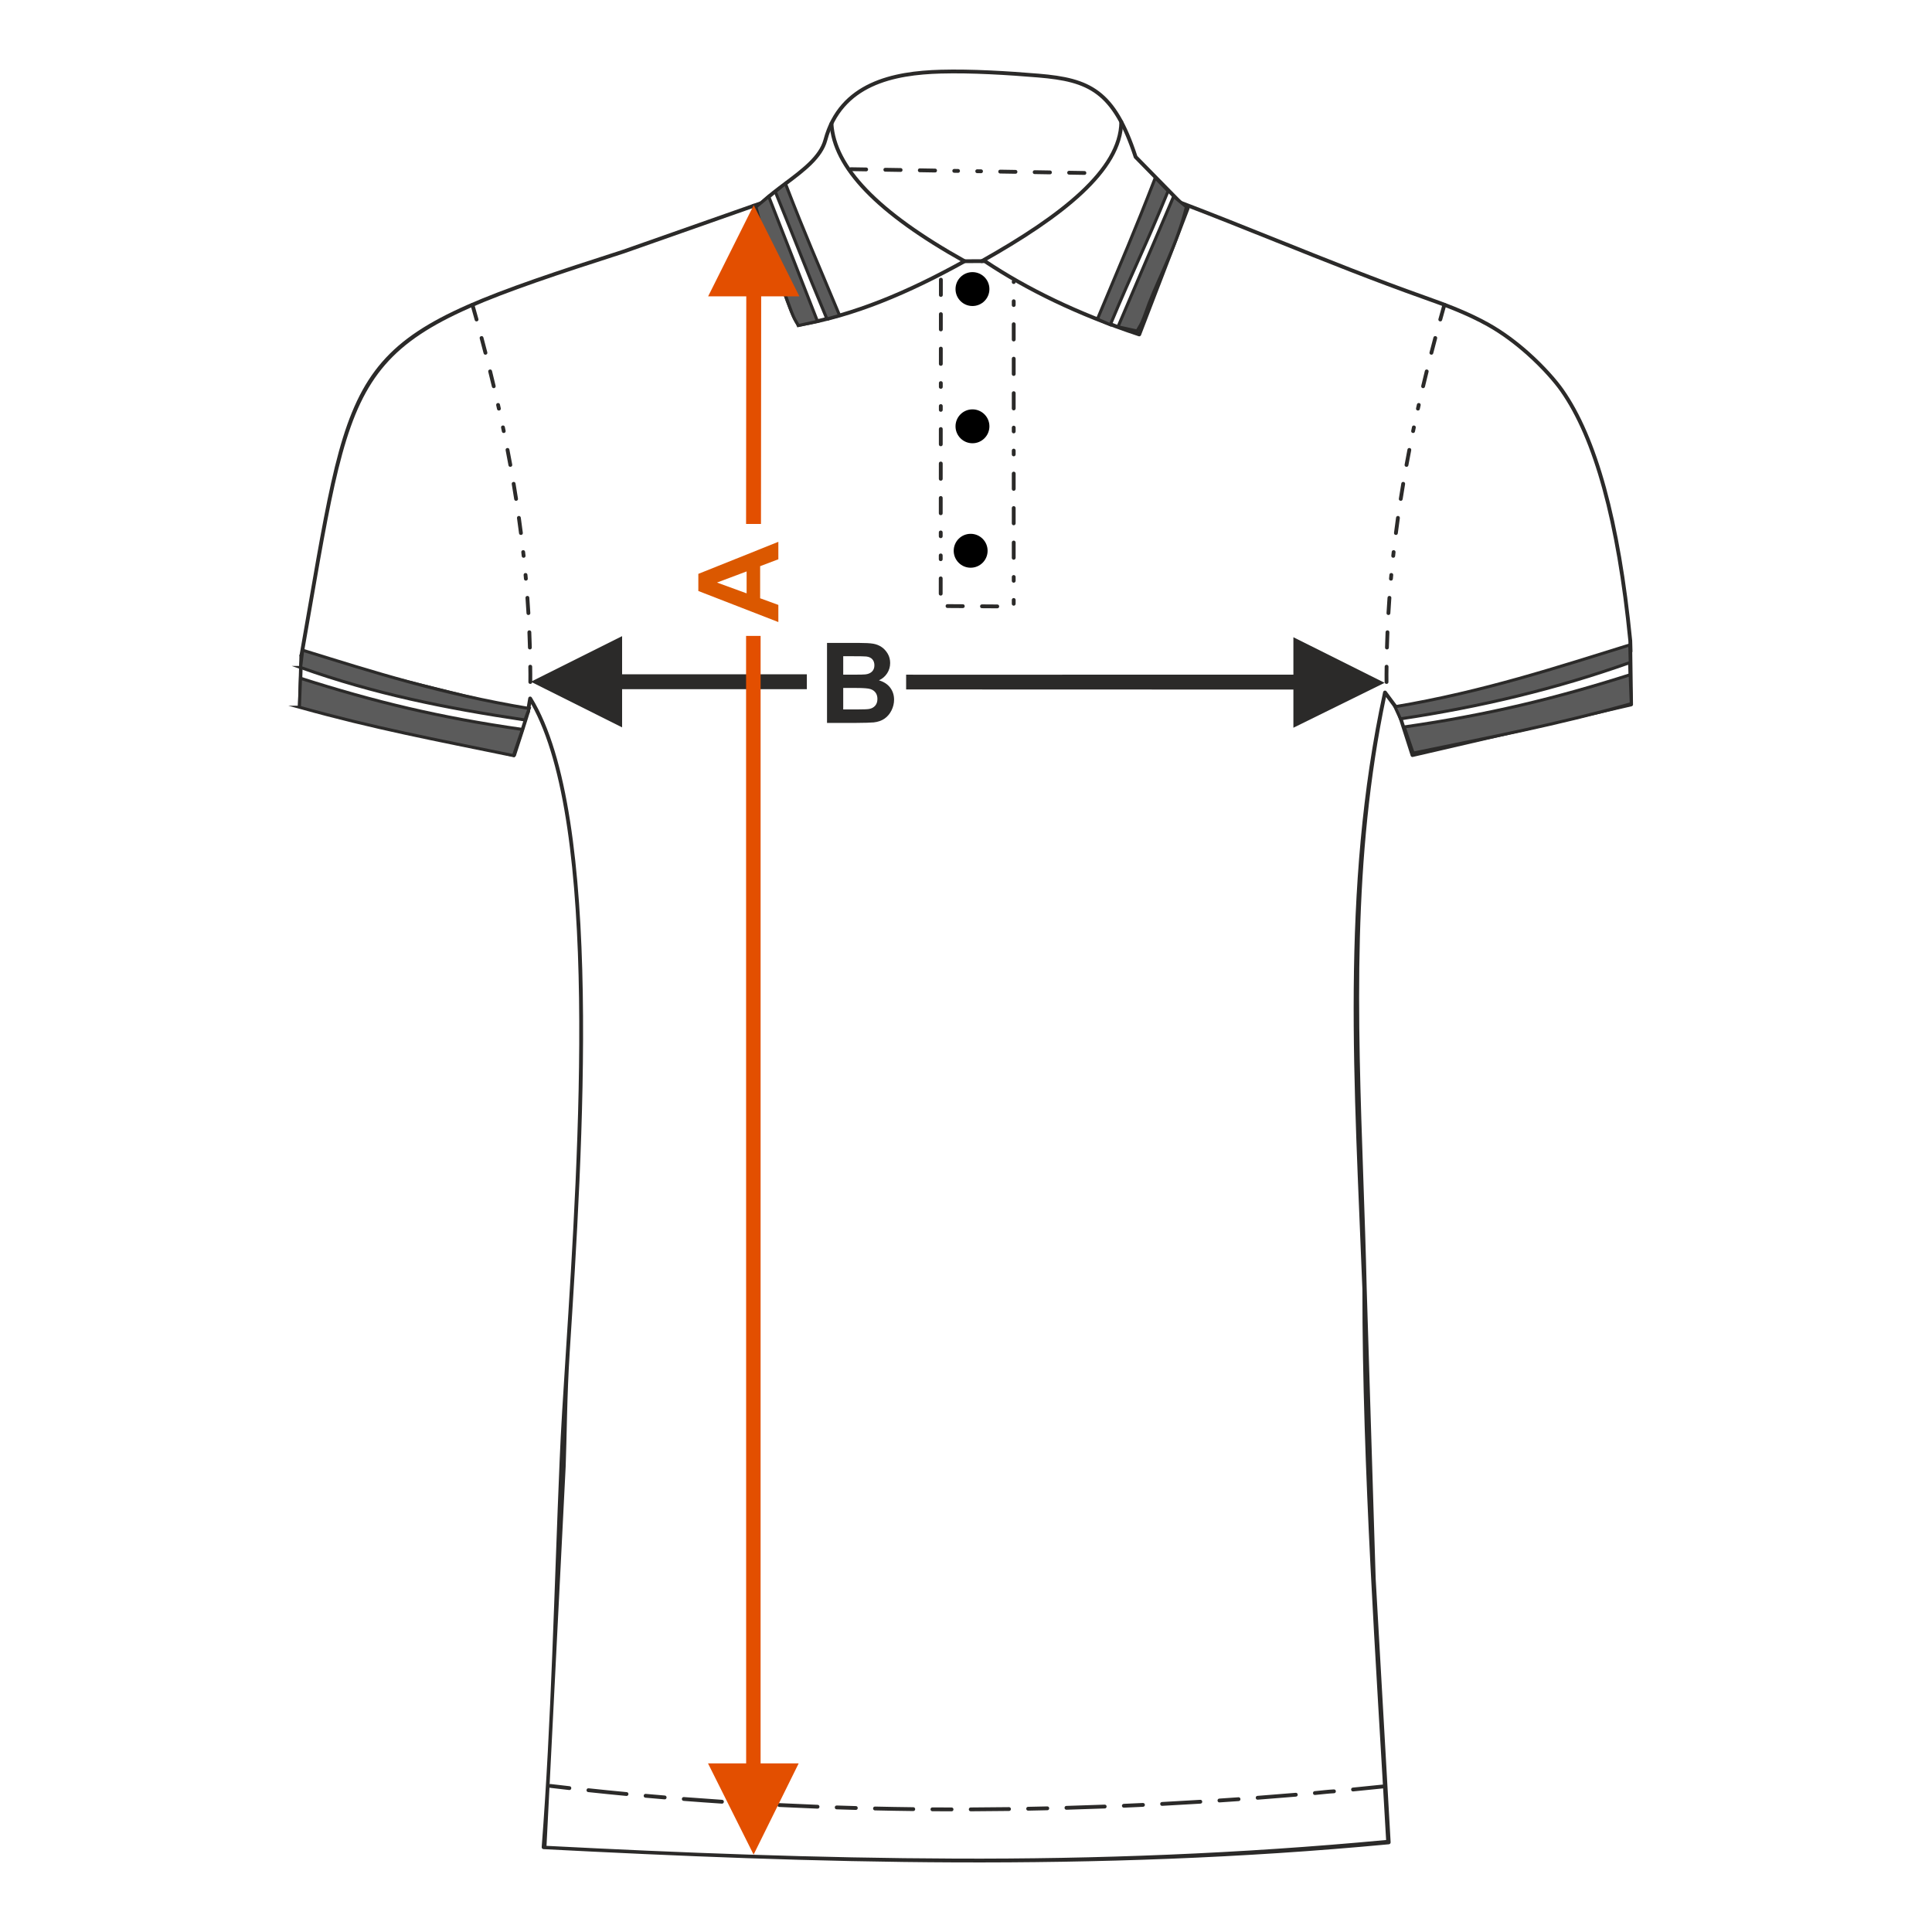<?xml version="1.0" encoding="UTF-8"?>
<!DOCTYPE svg PUBLIC "-//W3C//DTD SVG 1.1//EN" "http://www.w3.org/Graphics/SVG/1.1/DTD/svg11.dtd">
<!-- Creator: CorelDRAW 2017 -->
<svg xmlns="http://www.w3.org/2000/svg" xml:space="preserve" width="1000px" height="1000px" version="1.1" style="shape-rendering:geometricPrecision; text-rendering:geometricPrecision; image-rendering:optimizeQuality; fill-rule:evenodd; clip-rule:evenodd"
viewBox="0 0 1000 1000"
 xmlns:xlink="http://www.w3.org/1999/xlink">
 <defs>
  <style type="text/css">
   <![CDATA[
    .str0 {stroke:#2B2A29;stroke-width:1.575;stroke-miterlimit:22.926}
    .fil1 {fill:none}
    .fil7 {fill:#5B5B5B}
    .fil3 {fill:#2B2A29}
    .fil4 {fill:black}
    .fil5 {fill:#2B2A29;fill-rule:nonzero}
    .fil0 {fill:#2B2A29;fill-rule:nonzero}
    .fil2 {fill:#DB5800;fill-rule:nonzero}
    .fil6 {fill:#E34F00;fill-rule:nonzero}
   ]]>
  </style>
 </defs>
 <g id="Ebene_x0020_1">
  <path class="fil0" d="M428.062 332.776l16.562 0c3.288,0 5.727,0.136 7.337,0.405 1.62,0.28 3.056,0.849 4.329,1.707 1.272,0.868 2.333,2.014 3.182,3.451 0.848,1.436 1.272,3.056 1.272,4.839 0,1.929 -0.52,3.712 -1.562,5.323 -1.041,1.619 -2.458,2.824 -4.242,3.633 2.517,0.743 4.444,1.996 5.804,3.77 1.35,1.775 2.024,3.856 2.024,6.257 0,1.89 -0.433,3.721 -1.311,5.505 -0.877,1.783 -2.073,3.21 -3.596,4.28 -1.513,1.061 -3.384,1.717 -5.611,1.967 -1.388,0.145 -4.752,0.241 -10.084,0.28l-14.104 0 0 -41.417zm8.388 6.884l0 9.544 5.475 0c3.249,0 5.273,-0.048 6.064,-0.144 1.427,-0.164 2.555,-0.656 3.375,-1.476 0.819,-0.819 1.224,-1.889 1.224,-3.22 0,-1.282 -0.357,-2.313 -1.061,-3.114 -0.703,-0.8 -1.755,-1.282 -3.143,-1.446 -0.829,-0.096 -3.21,-0.144 -7.134,-0.144l-4.8 0zm0 16.427l0 11.106 7.751 0c3.008,0 4.926,-0.086 5.736,-0.25 1.243,-0.231 2.256,-0.781 3.036,-1.658 0.781,-0.888 1.177,-2.054 1.177,-3.529 0,-1.253 -0.299,-2.304 -0.907,-3.171 -0.597,-0.868 -1.475,-1.505 -2.612,-1.899 -1.138,-0.396 -3.615,-0.599 -7.423,-0.599l-6.758 0z"/>
  <rect class="fil1" x="-0.001" y="-0.001" width="1000.002" height="1000.002"/>
  <polygon class="fil0" points="669.458,349.204 474.818,349.219 469.013,349.205 469.013,356.854 669.458,356.916 669.458,376.676 716.674,353.425 669.458,329.824 "/>
  <polygon class="fil0" points="274.782,352.865 321.998,329.265 321.998,349.009 417.625,349.009 417.625,356.721 321.998,356.721 321.998,376.481 "/>
  <path class="fil2" d="M402.873 280.442l0 9.034 -9.428 3.576 0 16.611 9.428 3.442 0 8.87 -41.417 -16.081 0 -8.86 41.417 -16.592zm-16.428 15.329l-15.329 5.755 15.329 5.593 0 -11.348z"/>
  <path class="fil3" d="M723.977 366.326c0.324,0.438 0.232,1.057 -0.206,1.382 -0.438,0.325 -1.057,0.233 -1.382,-0.204l-5.004 -6.725c-17.476,83.412 -14.64,165.287 -11.725,249.346 0.651,18.796 1.307,37.703 1.742,56.805l4.644 150.171 7.743 136.457c0.03,0.545 -0.387,1.012 -0.932,1.042l-0.01 0.001c-76.543,7.219 -151.138,9.652 -223.99,9.378 -72.882,-0.273 -143.986,-3.254 -213.542,-6.863 -0.545,-0.027 -0.965,-0.492 -0.937,-1.037 5.01,-65.134 6.5,-134.539 9.292,-200.157 0.577,-14.797 1.804,-33.939 3.215,-55.92 6.696,-104.414 17.499,-272.945 -17.968,-335.62l-0.749 4.426c-0.089,0.539 -0.6,0.903 -1.138,0.813 -0.538,-0.089 -0.902,-0.599 -0.813,-1.138l1.204 -7.12c0.046,-0.273 0.206,-0.525 0.461,-0.681 0.466,-0.285 1.074,-0.137 1.359,0.329 37.437,61.261 26.414,233.143 19.618,339.115 -1.413,22.038 -1.499,44.248 -2.07,58.911l-9.916 196.368c69.246,3.587 139.534,6.329 211.984,6.6 72.508,0.272 146.431,-2.479 222.591,-9.626 -5.315,-93.673 -12.282,-191.443 -12.282,-285.065 -4.018,-104.32 -11.496,-206.895 10.732,-309.091 0.05,-0.226 0.178,-0.439 0.38,-0.588 0.437,-0.325 1.057,-0.233 1.382,0.205l6.317 8.486zm-566.986 -26.833c-0.094,0.538 -0.608,0.899 -1.147,0.805 -0.538,-0.094 -0.898,-0.607 -0.804,-1.145 1.661,-9.414 3.142,-17.958 4.541,-26.03 23.354,-134.742 24.137,-139.249 162.818,-183.855l71.269 -25.065c3.73,-3.52 8.08,-6.789 12.392,-10.029 9.042,-6.794 17.923,-13.467 20.185,-21.9 4.029,-15.022 13.08,-23.914 24.241,-29.135 11.06,-5.173 24.167,-6.707 36.472,-7.046 7.941,-0.218 16.66,-0.038 25.36,0.363 8.749,0.404 17.425,1.023 25.263,1.68 13.344,1.119 23.263,3.111 31.332,9.218 8.016,6.066 14.097,16.129 19.756,33.352l22.873 23.315c16.612,6.33 33.161,12.965 49.683,19.588 25.37,10.169 50.679,20.316 76.508,29.464 5.199,1.841 10.763,3.856 16.411,6.182 5.649,2.327 11.345,4.954 16.77,8.007 7.603,4.278 14.626,9.624 20.616,14.965 8.196,7.306 14.484,14.626 17.693,19.191 8.733,12.426 16.102,29.398 22.054,51.082 5.936,21.621 10.469,47.941 13.546,79.121l0.152 5.574c0.013,0.545 -0.419,0.998 -0.963,1.01 -0.545,0.014 -0.998,-0.419 -1.011,-0.964l-0.148 -5.456c-3.067,-31.062 -7.577,-57.265 -13.48,-78.767 -5.889,-21.448 -13.161,-38.215 -21.769,-50.462 -3.14,-4.468 -9.315,-11.65 -17.39,-18.849 -5.901,-5.26 -12.807,-10.521 -20.268,-14.719 -5.368,-3.02 -10.987,-5.613 -16.553,-7.906 -5.564,-2.292 -11.119,-4.301 -16.317,-6.143 -25.841,-9.153 -51.183,-19.313 -76.586,-29.495 -16.497,-6.613 -33.021,-13.237 -49.851,-19.649 -0.129,-0.05 -0.25,-0.127 -0.352,-0.232l-23.153 -23.6c-0.123,-0.112 -0.22,-0.256 -0.275,-0.426 -5.542,-16.94 -11.427,-26.768 -19.138,-32.603 -7.692,-5.821 -17.313,-7.734 -30.302,-8.824 -7.893,-0.661 -16.568,-1.282 -25.187,-1.679 -8.667,-0.399 -17.342,-0.58 -25.22,-0.363 -12.084,0.332 -24.931,1.827 -35.691,6.86 -10.662,4.987 -19.31,13.488 -23.164,27.858 -2.437,9.086 -11.591,15.965 -20.912,22.968 -4.318,3.244 -8.674,6.517 -12.369,10.027 -0.097,0.093 -0.219,0.169 -0.356,0.217l-71.516 25.151c-137.541,44.239 -138.316,48.708 -161.471,182.306 -1.438,8.291 -2.961,17.081 -4.542,26.038z"/>
  <path class="fil3" d="M389.149 106.738c-0.13,-0.531 0.194,-1.066 0.724,-1.197 0.531,-0.131 1.067,0.194 1.197,0.724 0.938,3.815 2.886,9.824 4.97,15.787 2.616,7.484 5.449,14.896 6.78,17.825 1.172,2.571 2.429,6.129 3.773,9.927 2.202,6.228 4.642,13.122 7.262,17.243 13.858,-2.337 27.848,-6.504 41.906,-12.044 14.292,-5.632 28.648,-12.681 43.008,-20.667 0.151,-0.085 0.317,-0.126 0.479,-0.125l10.481 -0.032c0.203,0 0.392,0.061 0.55,0.166 10.827,7.22 22.757,14.026 35.975,20.351 12.964,6.203 27.184,11.948 42.834,17.17l24.741 -64.407c0.195,-0.508 0.766,-0.763 1.274,-0.568 0.508,0.194 0.763,0.764 0.569,1.273l-25.062 65.249c-0.171,0.52 -0.731,0.802 -1.251,0.631 -16.052,-5.317 -30.644,-11.196 -43.957,-17.567 -13.203,-6.317 -25.133,-13.115 -35.97,-20.322l-9.926 0.03c-14.368,7.982 -28.73,15.028 -43.025,20.661 -14.375,5.664 -28.694,9.907 -42.895,12.25 -0.381,0.079 -0.788,-0.071 -1.021,-0.411 -2.897,-4.254 -5.498,-11.608 -7.838,-18.223 -1.322,-3.737 -2.559,-7.237 -3.709,-9.764 -1.343,-2.958 -4.204,-10.441 -6.844,-17.995 -2.106,-6.025 -4.074,-12.1 -5.025,-15.965z"/>
  <path class="fil3" d="M429.38 63.972c-0.03,-0.545 0.388,-1.012 0.932,-1.042 0.545,-0.03 1.012,0.388 1.042,0.933 0.642,11.065 6.476,22.377 17.714,34.043 11.341,11.772 28.156,23.879 50.66,36.43 0.477,0.264 0.648,0.866 0.384,1.342 -0.265,0.477 -0.867,0.648 -1.343,0.384 -22.681,-12.649 -39.651,-24.874 -51.126,-36.786 -11.578,-12.019 -17.593,-23.751 -18.263,-35.304z"/>
  <path class="fil3" d="M508.677 136.034c-0.476,0.267 -1.08,0.098 -1.347,-0.379 -0.267,-0.476 -0.098,-1.08 0.379,-1.347 20.704,-11.65 38.629,-23.397 51.387,-35.318 12.629,-11.801 20.174,-23.747 20.286,-35.902 0.005,-0.545 0.45,-0.984 0.995,-0.98 0.545,0.004 0.984,0.45 0.98,0.995 -0.118,12.762 -7.897,25.17 -20.914,37.335 -12.888,12.042 -30.938,23.877 -51.766,35.596z"/>
  <path class="fil3" d="M284.987 923.407c-1.368,-0.124 -1.467,1.857 -0.233,1.969 3.283,0.387 6.566,0.766 9.85,1.138 1.357,0.123 1.47,-1.857 0.224,-1.97 -3.282,-0.371 -6.561,-0.75 -9.841,-1.137zm430.802 2.271c1.267,-0.116 1.128,-2.093 -0.206,-1.972 -5.117,0.532 -10.237,1.058 -15.358,1.552 -1.284,0.117 -1.124,2.092 0.192,1.973 5.124,-0.519 10.249,-1.021 15.372,-1.553zm-25.242 2.496c1.295,-0.117 1.123,-2.092 -0.184,-1.973 -3.17,0.151 -6.665,0.612 -9.866,0.899 -1.305,0.119 -1.12,2.093 0.176,1.975 3.204,-0.287 6.7,-0.75 9.874,-0.901zm-19.752 1.758c1.315,-0.12 1.118,-2.091 -0.168,-1.975 -6.58,0.559 -13.164,1.083 -19.749,1.585 -1.339,0.122 -1.114,2.092 0.149,1.977 6.591,-0.502 13.18,-1.028 19.768,-1.587zm-29.657 2.313c1.349,-0.123 1.112,-2.091 -0.14,-1.977l-9.884 0.681c-1.361,0.124 -1.11,2.091 0.132,1.978l9.892 -0.682zm-19.787 1.319c1.372,-0.125 1.107,-2.09 -0.122,-1.978 -6.593,0.407 -13.186,0.783 -19.781,1.136 -1.394,0.127 -1.104,2.089 0.104,1.979 6.602,-0.352 13.2,-0.73 19.799,-1.137zm-29.701 1.636c1.305,-0.119 1.23,-1.98 -0.096,-1.98 -3.298,0.159 -6.596,0.307 -9.896,0.452 -1.319,0.12 -1.226,1.981 0.085,1.981 3.303,-0.146 6.605,-0.294 9.907,-0.453zm-19.814 0.857c1.213,0 1.324,-1.981 -0.075,-1.981 -6.6,0.249 -13.199,0.471 -19.801,0.665 -1.238,0 -1.321,1.981 0.056,1.981 6.609,-0.193 13.212,-0.417 19.82,-0.665zm-29.734 0.925c1.25,0 1.318,-1.981 -0.045,-1.981 -3.302,0.076 -6.603,0.138 -9.904,0.21 -1.262,0 -1.315,1.982 0.036,1.982 3.304,-0.07 6.609,-0.134 9.913,-0.211zm-19.827 0.372c1.273,0 1.312,-1.982 -0.027,-1.982 -6.605,0.074 -13.205,0.148 -19.811,0.174 -1.299,0 -1.304,1.981 0.006,1.981 6.613,-0.026 13.22,-0.1 19.832,-0.173zm-29.747 0.182c1.307,0 1.303,-1.982 0.003,-1.982 -3.302,-0.002 -6.604,-0.016 -9.906,-0.04 -1.323,0 -1.303,1.982 -0.014,1.982 3.306,0.024 6.611,0.037 9.917,0.04zm-19.833 -0.133c1.337,0 1.301,-1.981 0.025,-1.981 -6.602,-0.079 -13.208,-0.183 -19.809,-0.341 -1.363,0 -1.295,1.982 -0.046,1.982 6.608,0.157 13.222,0.262 19.83,0.34zm-29.743 -0.589c1.378,0 1.293,-1.982 0.057,-1.982 -3.301,-0.093 -6.601,-0.194 -9.902,-0.301 -1.389,0 -1.291,1.981 -0.066,1.981 3.304,0.108 6.607,0.209 9.911,0.302zm-19.821 -0.658c1.403,0 1.287,-1.981 0.077,-1.981 -6.599,-0.255 -13.196,-0.544 -19.792,-0.873 -1.2,-0.108 -1.5,1.852 -0.099,1.98 6.603,0.328 13.207,0.619 19.814,0.874zm-29.717 -1.392c1.216,0.111 1.497,-1.854 0.11,-1.979 -3.297,-0.182 -6.593,-0.371 -9.888,-0.573 -1.23,-0.111 -1.494,1.854 -0.122,1.979 3.3,0.201 6.599,0.392 9.9,0.573zm-19.796 -1.202c1.242,0.113 1.491,-1.854 0.132,-1.978 -6.59,-0.435 -13.176,-0.913 -19.76,-1.421 -1.27,-0.116 -1.487,1.854 -0.154,1.975 6.591,0.513 13.185,0.989 19.782,1.424zm-29.667 -2.218c1.284,0.117 1.484,-1.856 0.165,-1.976 -3.29,-0.271 -6.579,-0.557 -9.868,-0.852 -1.298,-0.118 -1.481,1.856 -0.177,1.975 3.293,0.295 6.586,0.581 9.88,0.853zm-19.755 -1.761c1.312,0.119 1.475,-1.856 0.188,-1.974 -6.572,-0.619 -13.146,-1.281 -19.71,-1.986 -1.342,-0.122 -1.473,1.856 -0.212,1.971 6.573,0.703 13.153,1.368 19.734,1.989z"/>
  <path class="fil3" d="M440.419 86.58c-1.347,0 -1.299,1.982 -0.032,1.982l7.928 0.127c1.346,0 1.298,-1.982 0.031,-1.982l-7.927 -0.127zm120.866 3.934c1.347,0 1.299,-1.982 0.032,-1.982l-7.928 -0.129c-1.346,0 -1.299,1.982 -0.031,1.982l7.927 0.129zm-17.838 -0.289c1.346,0 1.299,-1.982 0.031,-1.982l-7.928 -0.128c-1.345,0 -1.298,1.981 -0.031,1.981l7.928 0.129zm-17.838 -0.289c1.346,0 1.299,-1.982 0.032,-1.982l-7.928 -0.128c-1.346,0 -1.299,1.982 -0.031,1.982l7.927 0.128zm-17.837 -0.289c1.346,0 1.298,-1.981 0.031,-1.981l-1.981 -0.031c-1.346,0 -1.299,1.981 -0.032,1.981l1.982 0.031zm-11.892 -0.191c1.346,0 1.299,-1.982 0.032,-1.982l-1.982 -0.031c-1.346,0 -1.299,1.981 -0.032,1.981l1.982 0.032zm-11.891 -0.191c1.346,0 1.298,-1.982 0.031,-1.982l-7.927 -0.129c-1.347,0 -1.299,1.982 -0.032,1.982l7.928 0.129zm-17.837 -0.288c1.346,0 1.298,-1.982 0.031,-1.982l-7.927 -0.128c-1.347,0 -1.299,1.982 -0.032,1.982l7.928 0.128z"/>
  <path class="fil3" d="M487.99 144.752c0,-1.305 -1.982,-1.304 -1.982,-0.001l-0.004 7.928c0,1.305 1.981,1.304 1.981,0.002l0.005 -7.929zm37.697 0.967c0,-0.515 -0.396,-0.941 -0.896,-0.986 -0.588,-0.059 -1.086,0.411 -1.086,0.986l0 0.288c0,0.515 0.396,0.941 0.897,0.987 0.588,0.058 1.085,-0.411 1.085,-0.987l0 -0.288zm0 10.199c0,-0.515 -0.396,-0.941 -0.896,-0.987 -0.588,-0.058 -1.086,0.411 -1.086,0.987l0 1.982c0,0.516 0.396,0.941 0.897,0.987 0.588,0.058 1.085,-0.411 1.085,-0.987l0 -1.982zm0 11.893c0,-0.515 -0.396,-0.941 -0.896,-0.986 -0.588,-0.059 -1.086,0.41 -1.086,0.986l0 7.929c0,0.515 0.396,0.941 0.897,0.987 0.588,0.058 1.085,-0.411 1.085,-0.987l0 -7.929zm0 17.84c0,-0.515 -0.396,-0.941 -0.896,-0.987 -0.588,-0.058 -1.086,0.411 -1.086,0.987l0 7.929c0,0.516 0.396,0.941 0.897,0.986 0.588,0.06 1.085,-0.411 1.085,-0.986l0 -7.929zm0 17.84c0,-0.516 -0.396,-0.941 -0.896,-0.987 -0.588,-0.058 -1.086,0.411 -1.086,0.987l0 7.929c0,0.515 0.396,0.941 0.897,0.987 0.588,0.058 1.085,-0.411 1.085,-0.987l0 -7.929zm0 17.84c0,-0.516 -0.396,-0.941 -0.896,-0.987 -0.588,-0.059 -1.086,0.411 -1.086,0.987l0 1.982c0,0.516 0.396,0.941 0.897,0.987 0.588,0.059 1.085,-0.411 1.085,-0.987l0 -1.982zm0 11.893c0,-0.516 -0.396,-0.941 -0.896,-0.987 -0.588,-0.058 -1.086,0.411 -1.086,0.987l0 1.982c0,0.516 0.396,0.942 0.897,0.987 0.588,0.059 1.085,-0.411 1.085,-0.987l0 -1.982zm0 11.894c0,-0.516 -0.396,-0.942 -0.896,-0.988 -0.588,-0.058 -1.086,0.411 -1.086,0.988l0 7.928c0,0.516 0.396,0.941 0.897,0.987 0.588,0.059 1.085,-0.411 1.085,-0.987l0 -7.928zm0 17.839c0,-0.516 -0.396,-0.941 -0.896,-0.987 -0.588,-0.058 -1.086,0.412 -1.086,0.987l0 7.929c0,0.516 0.396,0.941 0.897,0.987 0.588,0.058 1.085,-0.411 1.085,-0.987l0 -7.929zm0 17.84c0,-0.515 -0.396,-0.941 -0.896,-0.986 -0.588,-0.059 -1.086,0.41 -1.086,0.986l0 7.929c0,0.515 0.396,0.941 0.897,0.986 0.588,0.059 1.085,-0.41 1.085,-0.986l0 -7.929zm0 17.84c0,-0.515 -0.396,-0.941 -0.896,-0.987 -0.588,-0.058 -1.086,0.411 -1.086,0.987l0 1.982c0,0.516 0.396,0.941 0.897,0.987 0.588,0.058 1.085,-0.411 1.085,-0.987l0 -1.982zm0 11.893c0,-0.515 -0.396,-0.941 -0.896,-0.986 -0.588,-0.059 -1.086,0.41 -1.086,0.986l0 1.982c0,0.516 0.396,0.941 0.897,0.987 0.588,0.059 1.085,-0.41 1.085,-0.987l0 -1.982zm-9.5 4.326c1.322,0 1.302,-1.982 0.012,-1.982l-7.929 -0.051c-1.322,0 -1.302,1.981 -0.013,1.981l7.93 0.052zm-17.841 -0.115c1.323,0 1.303,-1.981 0.013,-1.981l-7.928 -0.05c-1.322,0 -1.303,1.981 -0.013,1.981l7.928 0.05zm-12.433 -7.449c0,1.305 1.981,1.304 1.981,0.001l0.005 -7.93c0,-1.305 -1.982,-1.303 -1.982,0l-0.004 7.929zm0.011 -17.84c0,1.305 1.981,1.304 1.981,0l0.001 -1.981c0,-1.306 -1.982,-1.304 -1.982,-0.001l0 1.982zm0.007 -11.893c0,1.305 1.981,1.304 1.981,0l0.001 -1.981c0,-1.307 -1.982,-1.304 -1.982,-0.002l0 1.983zm0.007 -11.894c0,1.305 1.981,1.304 1.981,0.002l0.005 -7.93c0,-1.305 -1.982,-1.304 -1.982,0l-0.004 7.928zm0.01 -17.839c0,1.305 1.982,1.304 1.982,0l0.005 -7.929c0,-1.305 -1.982,-1.304 -1.982,-0.001l-0.005 7.93zm0.01 -17.841c0,1.306 1.982,1.304 1.982,0.001l0.005 -7.928c0,-1.306 -1.982,-1.304 -1.982,-0.002l-0.005 7.929zm0.011 -17.84c0,1.307 1.982,1.304 1.982,0.002l0.001 -1.983c0,-1.305 -1.982,-1.304 -1.982,-0.001l-0.001 1.982zm0.007 -11.893c0,1.306 1.981,1.304 1.981,0.001l0.002 -1.982c0,-1.305 -1.982,-1.304 -1.982,-0.001l-0.001 1.982zm0.007 -11.893c0,1.306 1.982,1.304 1.982,0.001l0.004 -7.929c0,-1.306 -1.981,-1.304 -1.981,-0.001l-0.005 7.929zm0.011 -17.84c0,1.306 1.982,1.304 1.982,0.001l0.004 -7.928c0,-1.306 -1.982,-1.304 -1.982,-0.002l-0.004 7.929z"/>
  <path class="fil3" d="M274.215 368.482c0.122,0.36 -6.47,20.468 -7.185,22.702 -0.143,0.447 -0.608,0.718 -1.073,0.611l-110.986 -25.737c-0.442,-0.076 -0.772,-0.469 -0.757,-0.93l0.776 -25.885c0.006,-0.061 0.013,-0.124 0.028,-0.187 0.122,-0.488 0.614,-0.786 1.101,-0.666l116.603 29.063 0.004 -0.012c0.152,-0.48 0.666,-0.745 1.145,-0.593 0.343,0.108 0.407,0.454 0.413,0.842 0.005,0.444 0.079,0.33 -0.069,0.792zm-2.049 0.707l-115.386 -28.759 -0.719 24.01 109.487 25.391 6.618 -20.642z"/>
  <path class="fil4" d="M503.349 140.85c4.845,0 8.771,3.927 8.771,8.772 0,4.844 -3.926,8.772 -8.771,8.772 -4.846,0 -8.773,-3.928 -8.773,-8.772 0,-4.845 3.927,-8.772 8.773,-8.772z"/>
  <path class="fil4" d="M503.349 211.885c4.845,0 8.771,3.928 8.771,8.772 0,4.845 -3.926,8.772 -8.771,8.772 -4.846,0 -8.773,-3.927 -8.773,-8.772 0,-4.844 3.927,-8.772 8.773,-8.772z"/>
  <path class="fil3" d="M722.618 367.611c-0.008,0.374 0.158,0.797 0.338,1.056l7.213 22.498c0.146,0.461 0.624,0.74 1.103,0.63l113.19 -26.212c0.455,-0.078 0.794,-0.482 0.779,-0.956l-0.387 -26.76c-0.005,-0.063 -0.014,-0.128 -0.03,-0.192 -0.123,-0.503 -0.631,-0.809 -1.132,-0.685l-119.381 29.754 -0.004 -0.013c-0.157,-0.493 -0.686,-0.766 -1.179,-0.609 -0.494,0.157 -0.766,0.685 -0.61,1.179l0.1 0.31zm2.265 0.92l117.717 -29.322 0.741 24.709 -111.648 25.854 -6.81 -21.241z"/>
  <path class="fil5" d="M245.488 157.474c-0.336,-1.235 -2.258,-0.744 -1.908,0.54 0.72,2.541 1.432,5.084 2.133,7.63 0.341,1.252 2.256,0.741 1.91,-0.528 -0.701,-2.55 -1.416,-5.097 -2.135,-7.642zm28.01 195.53c0,1.309 1.981,1.304 1.981,0.005 0.01,-2.63 0.039,-5.317 -0.028,-7.943 0,-1.277 -1.982,-1.312 -1.982,0.024 0.079,2.604 0.038,5.302 0.029,7.914zm-0.218 -17.807c0,1.237 1.982,1.32 1.982,-0.056 -0.071,-2.646 -0.166,-5.292 -0.274,-7.936 -0.001,-1.204 -1.981,-1.33 -1.981,0.082 0.11,2.635 0.204,5.273 0.273,7.91zm-0.767 -17.793c0.125,1.38 2.091,1.107 1.98,-0.116 -0.152,-2.643 -0.325,-5.287 -0.517,-7.927 -0.123,-1.343 -2.092,-1.113 -1.977,0.146 0.195,2.628 0.364,5.265 0.514,7.897zm-1.306 -17.76c0.119,1.302 2.093,1.121 1.975,-0.178l-0.179 -1.976c-0.118,-1.298 -2.092,-1.123 -1.974,0.181l0.178 1.973zm-1.164 -11.818c0.114,1.259 2.094,1.131 1.971,-0.214l-0.218 -1.975c-0.113,-1.247 -2.092,-1.132 -1.97,0.223l0.217 1.966zm-1.392 -11.792c0.11,1.211 2.093,1.14 1.966,-0.252 -0.335,-2.626 -0.687,-5.249 -1.054,-7.871 -0.233,-1.28 -2.084,-1.052 -1.963,0.277 0.37,2.612 0.717,5.229 1.051,7.846zm-2.5 -17.636c0.245,1.347 2.181,0.919 1.958,-0.305 -0.405,-2.615 -0.829,-5.229 -1.268,-7.839 -0.238,-1.317 -2.182,-0.924 -1.954,0.329 0.44,2.602 0.859,5.209 1.264,7.815zm-2.971 -17.564c0.234,1.284 2.184,0.931 1.95,-0.356 -0.458,-2.602 -0.964,-5.208 -1.467,-7.803 -0.228,-1.256 -2.185,-0.934 -1.946,0.377 0.502,2.588 1.005,5.187 1.463,7.782zm-3.409 -17.486c0.222,1.224 2.185,0.943 1.94,-0.404l-0.405 -1.942c-0.222,-1.22 -2.185,-0.944 -1.939,0.407l0.404 1.939zm-2.5 -11.613c0.216,1.19 2.186,0.95 1.935,-0.432l-0.435 -1.937c-0.215,-1.182 -2.186,-0.952 -1.934,0.438l0.434 1.931zm-2.667 -11.576c0.339,1.243 2.168,0.865 1.928,-0.459 -0.609,-2.574 -1.236,-5.145 -1.871,-7.713 -0.359,-1.317 -2.253,-0.728 -1.924,0.475 0.635,2.562 1.26,5.129 1.867,7.697zm-4.292 -17.296c0.352,1.292 2.255,0.733 1.92,-0.496 -0.659,-2.561 -1.332,-5.12 -2.013,-7.677 -0.347,-1.273 -2.255,-0.736 -1.915,0.51 0.677,2.553 1.351,5.106 2.008,7.663z"/>
  <path class="fil5" d="M748.573 158.014c0.35,-1.284 -1.572,-1.775 -1.908,-0.54 -0.719,2.545 -1.433,5.092 -2.135,7.642 -0.346,1.269 1.569,1.78 1.911,0.528 0.7,-2.546 1.413,-5.089 2.132,-7.63zm-31.899 194.995c0,1.299 1.981,1.304 1.981,-0.005 -0.009,-2.612 -0.05,-5.31 0.029,-7.914 0,-1.336 -1.981,-1.301 -1.981,-0.024 -0.068,2.626 -0.039,5.313 -0.029,7.943zm0.218 -17.868c0,1.376 1.981,1.293 1.981,0.056 0.07,-2.637 0.164,-5.274 0.273,-7.909 0,-1.413 -1.98,-1.287 -1.98,-0.085 -0.11,2.644 -0.204,5.291 -0.274,7.938zm0.768 -17.853c-0.111,1.223 1.855,1.496 1.98,0.116 0.151,-2.632 0.319,-5.269 0.514,-7.897 0.115,-1.259 -1.854,-1.488 -1.976,-0.146 -0.193,2.64 -0.366,5.284 -0.518,7.927zm1.311 -17.822c-0.118,1.3 1.857,1.48 1.975,0.178l0.178 -1.973c0.118,-1.303 -1.855,-1.479 -1.973,-0.181l-0.18 1.976zm1.168 -11.854c-0.122,1.345 1.857,1.473 1.971,0.214l0.216 -1.966c0.123,-1.355 -1.856,-1.47 -1.969,-0.223l-0.218 1.975zm1.397 -11.83c-0.126,1.392 1.856,1.463 1.967,0.252 0.333,-2.617 0.68,-5.234 1.05,-7.846 0.121,-1.329 -1.73,-1.557 -1.962,-0.277 -0.367,2.622 -0.721,5.245 -1.055,7.871zm2.508 -17.689c-0.222,1.224 1.713,1.651 1.958,0.305 0.405,-2.606 0.824,-5.213 1.264,-7.815 0.228,-1.253 -1.715,-1.646 -1.955,-0.329 -0.439,2.61 -0.861,5.224 -1.267,7.839zm2.979 -17.615c-0.234,1.287 1.717,1.64 1.95,0.356 0.457,-2.595 0.961,-5.194 1.464,-7.782 0.238,-1.312 -1.719,-1.633 -1.947,-0.377 -0.503,2.595 -1.009,5.201 -1.467,7.803zm3.418 -17.534c-0.244,1.347 1.718,1.628 1.941,0.404l0.405 -1.939c0.246,-1.351 -1.718,-1.627 -1.94,-0.407l-0.406 1.942zm2.506 -11.641c-0.251,1.382 1.719,1.622 1.934,0.432l0.434 -1.931c0.253,-1.39 -1.719,-1.62 -1.934,-0.438l-0.434 1.937zm2.675 -11.603c-0.241,1.324 1.589,1.702 1.927,0.459 0.606,-2.568 1.232,-5.135 1.867,-7.697 0.328,-1.203 -1.564,-1.792 -1.924,-0.475 -0.635,2.568 -1.262,5.139 -1.87,7.713zm4.3 -17.333c-0.336,1.229 1.567,1.788 1.919,0.496 0.658,-2.557 1.331,-5.11 2.007,-7.663 0.341,-1.246 -1.567,-1.783 -1.914,-0.51 -0.681,2.557 -1.354,5.116 -2.012,7.677z"/>
  <polygon class="fil6" points="390.066,959.933 366.466,912.717 386.21,912.717 386.168,329.142 393.691,329.136 393.682,912.717 413.395,912.717 "/>
  <path class="fil7 str0" d="M428.006 165.092l6.567 -1.812c-13.318,-31.976 -16.635,-38.84 -28.036,-68.271l-5.249 4.216c11.844,28.954 14.439,36.568 26.718,65.867z"/>
  <path class="fil7 str0" d="M391.291 107.134l6.596 -5.442 25.258 64.652 -9.962 2.176c-0.385,-1.036 -1.538,-2.479 -2.453,-4.555 -1.438,-3.262 -2.817,-7.525 -3.729,-9.869 -5.525,-14.215 -10.992,-27.798 -15.71,-46.962z"/>
  <path class="fil7 str0" d="M154.971 366.058c39.339,10.953 69.546,16.553 110.804,25.05l4.639 -13.539c-43.27,-6.201 -76.286,-14.225 -114.869,-26.502l-0.574 14.991z"/>
  <path class="fil7 str0" d="M155.582 345.487c38.381,13.635 74.08,20.849 116.117,27.166l2.209 -5.928c-45.972,-7.724 -80.473,-18.792 -117.244,-30.169l-1.082 8.931z"/>
  <path class="fil4" d="M502.409 276.307c4.845,0 8.771,3.927 8.771,8.771 0,4.845 -3.926,8.773 -8.771,8.773 -4.846,0 -8.773,-3.928 -8.773,-8.773 0,-4.844 3.927,-8.771 8.773,-8.771z"/>
  <path class="fil7 str0" d="M844.347 364.235c-39.339,10.953 -71.629,17.073 -112.888,25.57l-4.638 -13.538c43.27,-6.202 78.369,-14.746 116.952,-27.022l0.574 14.99z"/>
  <path class="fil7 str0" d="M843.801 342.883c-38.382,13.635 -76.879,22.866 -118.916,29.184l-2.86 -6.254c45.972,-7.724 84.769,-20.614 121.54,-31.991l0.236 9.061z"/>
  <polygon class="fil6" points="386.272,153.394 386.168,271.202 393.88,271.202 393.985,153.394 413.744,153.394 390.128,106.178 366.528,153.394 "/>
  <path class="fil7 str0" d="M574.689 168.083l-6.664 -2.919c13.318,-31.976 18.553,-43.713 29.955,-73.145l6.65 6.843c-11.844,28.955 -17.661,39.922 -29.941,69.221z"/>
  <path class="fil7 str0" d="M614.062 107.105l-6.596 -5.442 -28.808 67.498 9.962 2.175c0.384,-1.036 1.538,-2.478 2.453,-4.555 1.437,-3.262 2.817,-7.524 3.728,-9.869 5.525,-14.213 14.543,-30.643 19.261,-49.807z"/>
 </g>
</svg>
